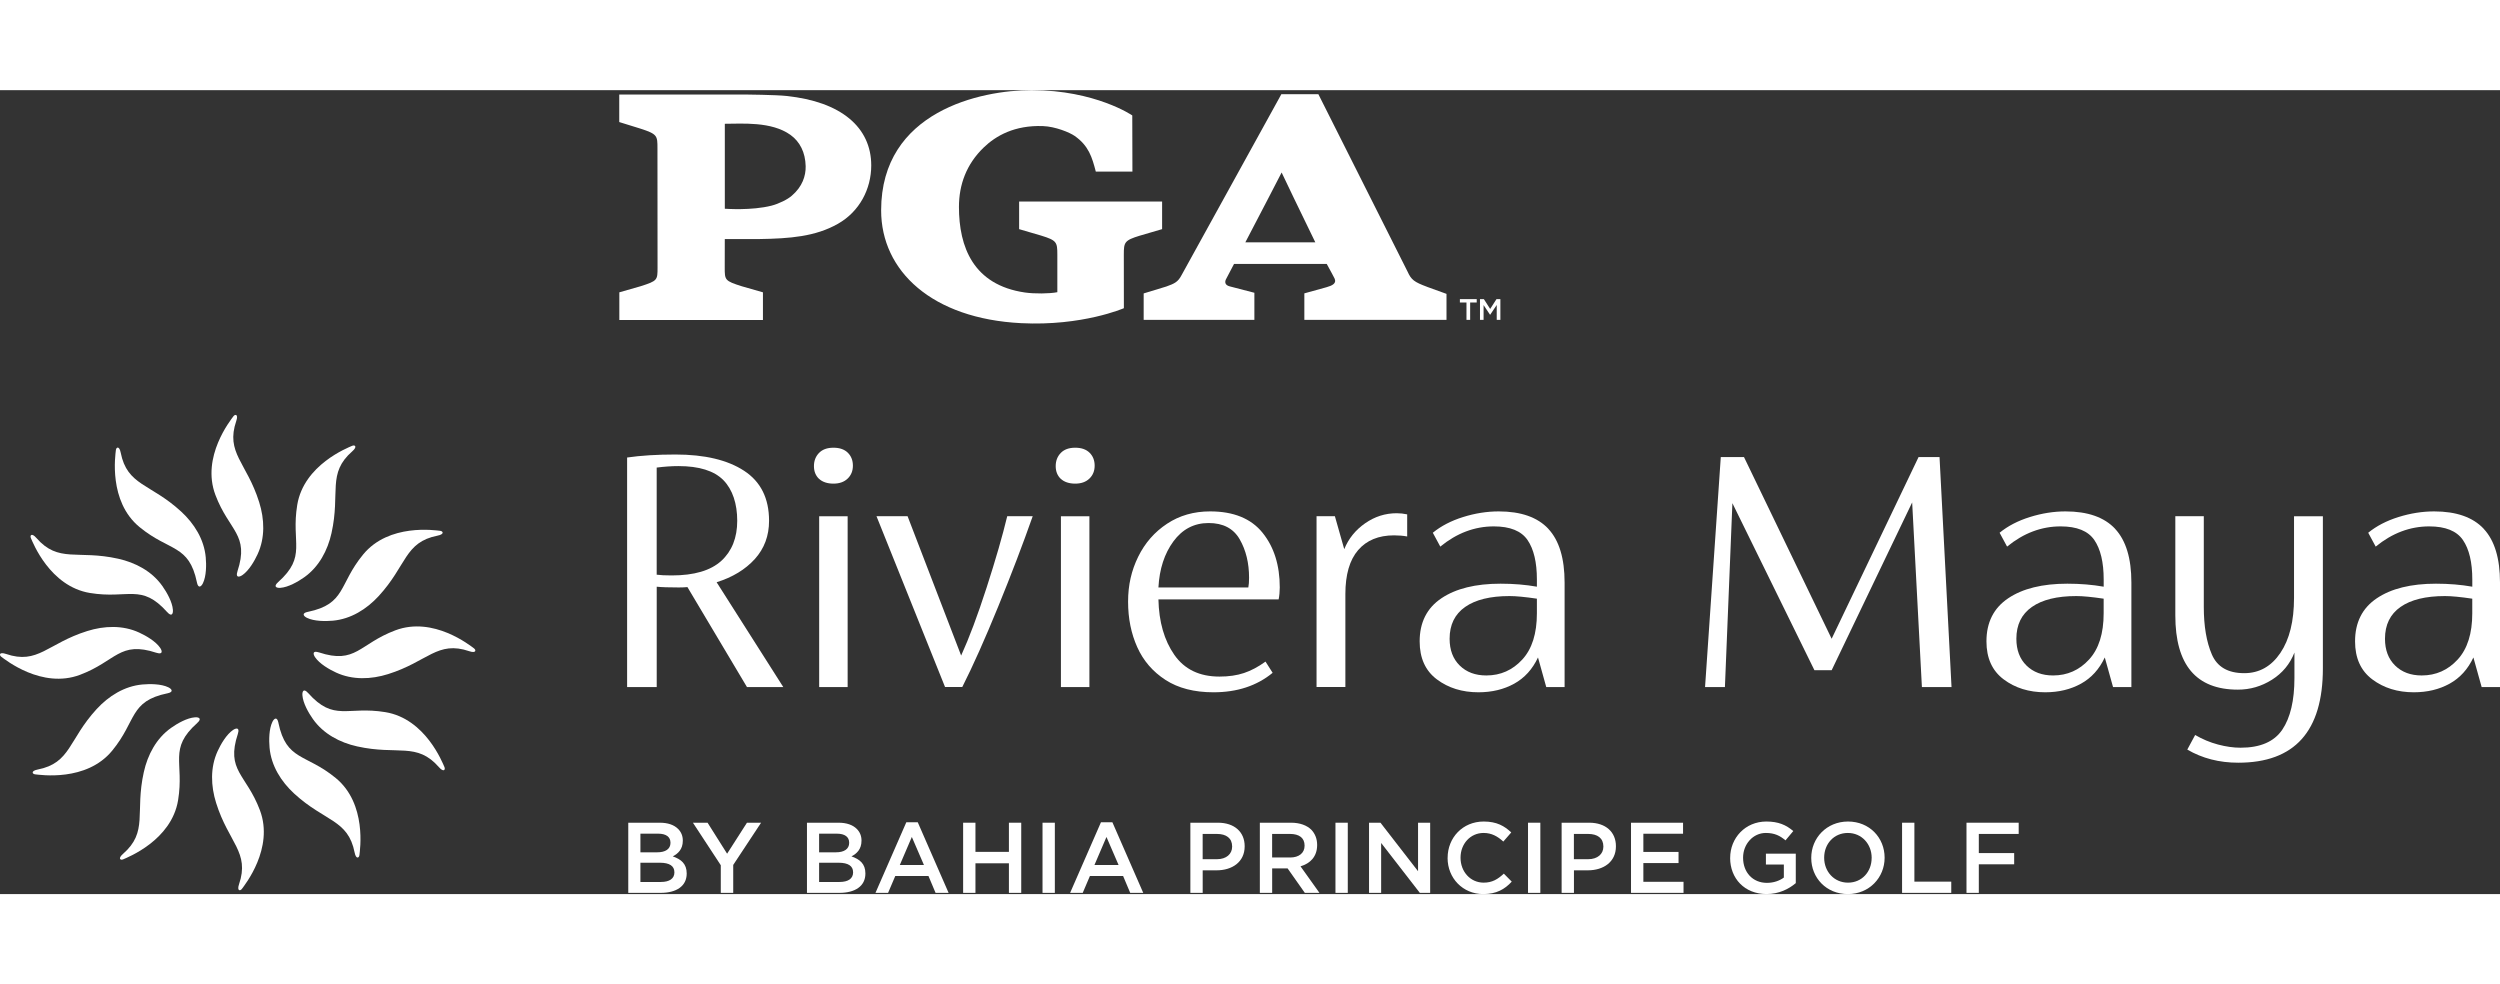 <?xml version="1.0" encoding="UTF-8"?>
<svg width="254" height="100" id="Capa_2" xmlns="http://www.w3.org/2000/svg" viewBox="0 0 842.07 270.78">
  <rect x="0" y="0" width="842.07" height="270.78" fill="#333333" stroke="none"/>
  <defs>
    <style>
      .cls-1 {
        fill: #fff;
      }
    </style>
  </defs>
  <g id="Capa_1-2" data-name="Capa_1">
    <g>
      <g>
        <path class="cls-1" d="M79.98,162.1c-.7,2.13.55,1.99,1.62,1.27,2.21-1.49,4.11-4.76,5.18-7.09,2.55-5.52,2.32-11.78.52-17.5-4.21-13.42-11.39-16.6-7.71-27.38.77-2.26-.38-2.38-.99-1.53-.88,1.22-10.88,13.63-6.05,26.46,4.61,12.24,11.54,13.29,7.42,25.77Z"/>
        <path class="cls-1" d="M66.32,165.79c.46,2.2,1.47,1.45,2.03.29,1.17-2.4,1.18-6.18.95-8.73-.55-6.06-3.88-11.36-8.29-15.42-10.36-9.52-18.16-8.68-20.36-19.86-.46-2.34-1.51-1.87-1.62-.83-.15,1.5-2.61,17.25,7.99,25.94,10.11,8.3,16.64,5.74,19.31,18.61Z"/>
        <path class="cls-1" d="M56.34,175.82c1.5,1.68,2,.52,1.9-.77-.19-2.66-2.07-5.94-3.55-8.03-3.51-4.97-9.04-7.9-14.89-9.2-13.73-3.06-20.07,1.56-27.57-7.02-1.57-1.8-2.25-.86-1.82.09.62,1.37,6.36,16.24,19.89,18.47,12.91,2.13,17.28-3.35,26.03,6.46Z"/>
        <path class="cls-1" d="M52.71,189.5c2.13.7,1.99-.55,1.27-1.62-1.49-2.21-4.76-4.11-7.09-5.18-5.52-2.55-11.78-2.32-17.5-.52-13.42,4.21-16.6,11.39-27.38,7.71-2.26-.77-2.38.38-1.53.99,1.22.88,13.63,10.88,26.46,6.05,12.24-4.61,13.29-11.54,25.77-7.42Z"/>
        <path class="cls-1" d="M56.41,203.16c2.2-.46,1.45-1.47.29-2.03-2.4-1.17-6.18-1.18-8.73-.95-6.06.55-11.36,3.88-15.42,8.29-9.52,10.36-8.68,18.16-19.86,20.36-2.34.46-1.87,1.51-.83,1.62,1.5.15,17.25,2.61,25.94-7.99,8.3-10.11,5.74-16.64,18.61-19.31Z"/>
        <path class="cls-1" d="M66.44,213.14c1.68-1.5.52-2-.77-1.9-2.66.19-5.94,2.07-8.03,3.55-4.97,3.51-7.9,9.04-9.2,14.89-3.06,13.73,1.56,20.07-7.02,27.57-1.8,1.57-.86,2.25.09,1.82,1.37-.62,16.24-6.36,18.47-19.89,2.13-12.91-3.35-17.28,6.46-26.03Z"/>
        <path class="cls-1" d="M80.12,216.77c.7-2.13-.55-1.99-1.62-1.27-2.21,1.49-4.11,4.76-5.18,7.09-2.55,5.52-2.32,11.78-.52,17.5,4.21,13.42,11.39,16.6,7.71,27.38-.77,2.26.38,2.38.99,1.53.88-1.22,10.88-13.63,6.05-26.46-4.61-12.24-11.54-13.29-7.42-25.77Z"/>
        <path class="cls-1" d="M93.78,213.07c-.46-2.2-1.47-1.45-2.03-.29-1.17,2.4-1.18,6.18-.95,8.73.55,6.06,3.88,11.36,8.29,15.42,10.36,9.52,18.16,8.68,20.36,19.86.46,2.34,1.51,1.87,1.62.83.15-1.5,2.61-17.25-7.99-25.94-10.11-8.3-16.64-5.74-19.31-18.61Z"/>
        <path class="cls-1" d="M103.76,203.04c-1.5-1.68-2-.52-1.9.77.19,2.66,2.07,5.94,3.55,8.03,3.51,4.97,9.04,7.9,14.89,9.2,13.73,3.06,20.07-1.56,27.57,7.02,1.57,1.8,2.25.86,1.82-.09-.62-1.37-6.36-16.24-19.89-18.47-12.91-2.13-17.28,3.35-26.03-6.46Z"/>
        <path class="cls-1" d="M107.39,189.37c-2.13-.7-1.99.55-1.27,1.62,1.49,2.21,4.76,4.11,7.09,5.18,5.52,2.55,11.78,2.32,17.5.52,13.42-4.21,16.6-11.39,27.38-7.71,2.26.77,2.38-.38,1.53-.99-1.22-.88-13.63-10.88-26.46-6.05-12.24,4.61-13.29,11.54-25.77,7.42Z"/>
        <path class="cls-1" d="M103.69,175.71c-2.2.46-1.45,1.47-.29,2.03,2.4,1.17,6.18,1.18,8.73.95,6.06-.55,11.36-3.88,15.42-8.29,9.52-10.36,8.68-18.16,19.86-20.36,2.34-.46,1.87-1.51.83-1.62-1.5-.15-17.25-2.61-25.94,7.99-8.3,10.11-5.74,16.64-18.61,19.31Z"/>
        <path class="cls-1" d="M93.66,165.73c-1.68,1.5-.52,2,.77,1.9,2.66-.19,5.94-2.07,8.03-3.55,4.97-3.51,7.9-9.04,9.2-14.89,3.06-13.73-1.56-20.07,7.02-27.57,1.8-1.57.86-2.25-.09-1.82-1.37.62-16.24,6.36-18.47,19.89-2.13,12.91,3.35,17.28-6.46,26.03Z"/>
      </g>
      <g>
        <path class="cls-1" d="M251.6,201.05l-20.06-33.68c-.67.08-1.64.13-2.9.13-3.28,0-5.76-.08-7.44-.25v33.81h-9.97v-77.33c4.62-.67,10.05-1.01,16.27-1.01,9.84,0,17.56,1.83,23.15,5.49,5.59,3.66,8.39,9.27,8.39,16.84,0,5.05-1.6,9.34-4.79,12.87-3.2,3.53-7.49,6.14-12.87,7.82l22.46,35.32h-12.24ZM242.96,158.54c3.57-3.28,5.36-7.78,5.36-13.5s-1.56-10.53-4.67-13.69c-3.11-3.15-8.16-4.73-15.14-4.73-2.27,0-4.71.17-7.32.5v36.08c1.18.17,2.86.25,5.05.25,7.57,0,13.14-1.64,16.72-4.92Z"/>
        <path class="cls-1" d="M275.86,130.91c-1.14-1.09-1.7-2.52-1.7-4.29s.57-3.24,1.7-4.42c1.14-1.18,2.75-1.77,4.86-1.77s3.72.57,4.86,1.7,1.7,2.59,1.7,4.35-.59,3.22-1.77,4.35c-1.18,1.14-2.78,1.7-4.79,1.7s-3.72-.55-4.86-1.64ZM275.92,143.52h9.59v57.53h-9.59v-57.53Z"/>
        <path class="cls-1" d="M347.84,143.52c-3.28,9.34-7.15,19.47-11.61,30.4-4.46,10.93-8.5,19.98-12.11,27.12h-5.8l-23.09-57.53h10.47l18.04,46.93c2.69-5.89,5.55-13.52,8.58-22.9,3.03-9.38,5.34-17.39,6.94-24.03h8.58Z"/>
        <path class="cls-1" d="M357.29,130.91c-1.14-1.09-1.7-2.52-1.7-4.29s.57-3.24,1.7-4.42c1.14-1.18,2.75-1.77,4.86-1.77s3.72.57,4.86,1.7,1.7,2.59,1.7,4.35-.59,3.22-1.77,4.35c-1.18,1.14-2.78,1.7-4.79,1.7s-3.72-.55-4.86-1.64ZM357.35,143.52h9.59v57.53h-9.59v-57.53Z"/>
        <path class="cls-1" d="M430.69,171.53h-40.5c.17,7.57,1.96,13.79,5.36,18.67,3.41,4.88,8.47,7.32,15.2,7.32,3.11,0,5.87-.4,8.26-1.2,2.4-.8,4.81-2.08,7.25-3.85l2.4,3.78c-5.3,4.37-11.94,6.56-19.93,6.56-6.48,0-11.86-1.39-16.15-4.16-4.29-2.78-7.46-6.45-9.52-11.04-2.06-4.58-3.09-9.69-3.09-15.33s1.14-10.51,3.41-15.14c2.27-4.62,5.51-8.33,9.71-11.1,4.2-2.78,9.04-4.16,14.51-4.16,7.9,0,13.79,2.4,17.66,7.19,3.87,4.79,5.8,10.93,5.8,18.42,0,1.43-.13,2.78-.38,4.04ZM395.24,151.98c-3.03,4.12-4.71,9.29-5.05,15.52h30.28c.17-.84.25-1.93.25-3.28,0-4.96-1.05-9.27-3.15-12.93-2.1-3.66-5.59-5.49-10.47-5.49s-8.83,2.06-11.86,6.18Z"/>
        <path class="cls-1" d="M473.98,142.89v7.44c-1.35-.25-2.82-.38-4.42-.38-5.22,0-9.25,1.66-12.11,4.98-2.86,3.32-4.29,8.26-4.29,14.82v31.29h-9.71v-57.53h6.18l3.15,11.1c1.43-3.53,3.76-6.43,7-8.7,3.24-2.27,6.79-3.41,10.66-3.41,1.18,0,2.35.13,3.53.38Z"/>
        <path class="cls-1" d="M521.51,147.75c3.66,3.91,5.49,9.95,5.49,18.1v35.2h-6.18l-2.78-9.97c-1.85,3.95-4.52,6.9-8.01,8.83-3.49,1.93-7.51,2.9-12.05,2.9-5.47,0-10.14-1.45-14-4.35-3.87-2.9-5.8-7.17-5.8-12.8,0-6.39,2.44-11.23,7.32-14.51,4.88-3.28,11.52-4.92,19.93-4.92,4.37,0,8.45.34,12.24,1.01v-2.4c0-5.8-1.05-10.24-3.15-13.31-2.1-3.07-5.89-4.6-11.35-4.6-6.48,0-12.49,2.27-18.04,6.81l-2.52-4.67c2.78-2.27,6.18-4.04,10.22-5.3,4.04-1.26,8.03-1.89,11.98-1.89,7.48,0,13.06,1.96,16.72,5.87ZM512.75,191.78c3.28-3.57,4.92-8.77,4.92-15.58v-4.92c-3.95-.59-7.02-.88-9.21-.88-6.48,0-11.46,1.22-14.95,3.66-3.49,2.44-5.24,6.01-5.24,10.72,0,3.79,1.14,6.79,3.41,9.02,2.27,2.23,5.25,3.34,8.96,3.34,4.79,0,8.83-1.79,12.11-5.36Z"/>
        <path class="cls-1" d="M647.35,201.05l-3.28-62.19-27.12,56.52h-5.8l-27.63-56.27-2.52,61.94h-6.69l5.3-77.46h7.82l29.52,61.19,29.27-61.19h7.07l4.04,77.46h-9.96Z"/>
        <path class="cls-1" d="M712.42,147.75c3.66,3.91,5.49,9.95,5.49,18.1v35.2h-6.18l-2.78-9.97c-1.85,3.95-4.52,6.9-8.01,8.83-3.49,1.93-7.51,2.9-12.05,2.9-5.47,0-10.14-1.45-14-4.35-3.87-2.9-5.8-7.17-5.8-12.8,0-6.39,2.44-11.23,7.32-14.51,4.88-3.28,11.52-4.92,19.93-4.92,4.37,0,8.45.34,12.24,1.01v-2.4c0-5.8-1.05-10.24-3.15-13.31-2.1-3.07-5.89-4.6-11.35-4.6-6.48,0-12.49,2.27-18.04,6.81l-2.52-4.67c2.78-2.27,6.18-4.04,10.22-5.3,4.04-1.26,8.03-1.89,11.98-1.89,7.49,0,13.06,1.96,16.72,5.87ZM703.65,191.78c3.28-3.57,4.92-8.77,4.92-15.58v-4.92c-3.95-.59-7.02-.88-9.21-.88-6.48,0-11.46,1.22-14.95,3.66-3.49,2.44-5.24,6.01-5.24,10.72,0,3.79,1.14,6.79,3.41,9.02,2.27,2.23,5.26,3.34,8.96,3.34,4.79,0,8.83-1.79,12.11-5.36Z"/>
        <path class="cls-1" d="M782.41,143.52v51.22c0,21.19-9.5,31.79-28.51,31.79-6.39,0-12.11-1.47-17.16-4.42l2.65-4.92c2.44,1.43,5,2.5,7.7,3.22,2.69.71,5.21,1.07,7.57,1.07,6.64,0,11.33-2.02,14.07-6.06,2.73-4.04,4.1-9.84,4.1-17.41v-8.58c-1.51,3.87-4.04,6.92-7.57,9.15-3.53,2.23-7.36,3.34-11.48,3.34-14.05,0-21.07-8.33-21.07-24.98v-33.43h9.59v30.53c0,6.48.9,11.82,2.71,16.02,1.81,4.21,5.44,6.31,10.91,6.31,5.05,0,9.1-2.27,12.17-6.81,3.07-4.54,4.6-10.72,4.6-18.54v-27.5h9.71Z"/>
        <path class="cls-1" d="M836.58,147.75c3.66,3.91,5.49,9.95,5.49,18.1v35.2h-6.18l-2.78-9.97c-1.85,3.95-4.52,6.9-8.01,8.83-3.49,1.93-7.51,2.9-12.05,2.9-5.47,0-10.14-1.45-14-4.35-3.87-2.9-5.8-7.17-5.8-12.8,0-6.39,2.44-11.23,7.32-14.51,4.88-3.28,11.52-4.92,19.93-4.92,4.37,0,8.45.34,12.24,1.01v-2.4c0-5.8-1.05-10.24-3.15-13.31-2.1-3.07-5.89-4.6-11.35-4.6-6.48,0-12.49,2.27-18.04,6.81l-2.52-4.67c2.78-2.27,6.18-4.04,10.22-5.3,4.04-1.26,8.03-1.89,11.98-1.89,7.49,0,13.06,1.96,16.72,5.87ZM827.81,191.78c3.28-3.57,4.92-8.77,4.92-15.58v-4.92c-3.95-.59-7.02-.88-9.21-.88-6.48,0-11.46,1.22-14.95,3.66-3.49,2.44-5.24,6.01-5.24,10.72,0,3.79,1.14,6.79,3.41,9.02,2.27,2.23,5.26,3.34,8.96,3.34,4.79,0,8.83-1.79,12.11-5.36Z"/>
      </g>
      <g>
        <path class="cls-1" d="M211.62,246.74h10.6c2.73,0,4.79.71,6.18,2.09,1.05,1.05,1.59,2.36,1.59,3.92v.07c0,2.87-1.62,4.35-3.38,5.26,2.8.98,4.69,2.5,4.69,5.74v.07c0,4.22-3.48,6.48-8.74,6.48h-10.94v-23.63ZM225.83,253.43c0-1.89-1.45-3-4.15-3h-5.97v6.28h5.67c2.7,0,4.46-1.05,4.46-3.21v-.07ZM227.15,263.39c0-2.03-1.59-3.17-4.86-3.17h-6.58v6.48h6.89c2.83,0,4.56-1.08,4.56-3.24v-.07Z"/>
        <path class="cls-1" d="M242.78,261.06l-9.38-14.31h4.93l6.58,10.43,6.68-10.43h4.76l-9.38,14.21v9.42h-4.19v-9.32Z"/>
        <path class="cls-1" d="M271.81,246.74h10.6c2.73,0,4.79.71,6.18,2.09,1.05,1.05,1.59,2.36,1.59,3.92v.07c0,2.87-1.62,4.35-3.38,5.26,2.8.98,4.69,2.5,4.69,5.74v.07c0,4.22-3.48,6.48-8.74,6.48h-10.94v-23.63ZM286.02,253.43c0-1.89-1.45-3-4.15-3h-5.97v6.28h5.67c2.7,0,4.46-1.05,4.46-3.21v-.07ZM287.34,263.39c0-2.03-1.59-3.17-4.86-3.17h-6.58v6.48h6.89c2.83,0,4.56-1.08,4.56-3.24v-.07Z"/>
        <path class="cls-1" d="M305.27,246.58h3.85l10.4,23.8h-4.39l-2.4-5.7h-11.17l-2.43,5.7h-4.25l10.4-23.8ZM311.21,260.99l-4.08-9.45-4.05,9.45h8.13Z"/>
        <path class="cls-1" d="M324.41,246.74h4.15v9.82h11.27v-9.82h4.15v23.63h-4.15v-9.96h-11.27v9.96h-4.15v-23.63Z"/>
        <path class="cls-1" d="M351.15,246.74h4.15v23.63h-4.15v-23.63Z"/>
        <path class="cls-1" d="M370.83,246.58h3.85l10.4,23.8h-4.39l-2.4-5.7h-11.17l-2.43,5.7h-4.25l10.4-23.8ZM376.77,260.99l-4.08-9.45-4.05,9.45h8.13Z"/>
        <path class="cls-1" d="M400.94,246.74h9.32c5.54,0,8.98,3.14,8.98,7.9v.07c0,5.27-4.22,8.07-9.45,8.07h-4.69v7.59h-4.15v-23.63ZM409.92,259.03c3.14,0,5.1-1.75,5.1-4.22v-.07c0-2.8-1.99-4.22-5.1-4.22h-4.83v8.51h4.83Z"/>
        <path class="cls-1" d="M424.34,246.74h10.53c2.97,0,5.3.88,6.82,2.36,1.25,1.32,1.96,3.04,1.96,5.1v.07c0,3.88-2.33,6.21-5.6,7.16l6.38,8.94h-4.93l-5.8-8.24h-5.2v8.24h-4.15v-23.63ZM434.56,258.46c2.97,0,4.86-1.52,4.86-3.95v-.07c0-2.56-1.79-3.92-4.89-3.92h-6.04v7.93h6.08Z"/>
        <path class="cls-1" d="M449.82,246.74h4.15v23.63h-4.15v-23.63Z"/>
        <path class="cls-1" d="M461.13,246.74h3.85l12.66,16.34v-16.34h4.08v23.63h-3.48l-13.03-16.81v16.81h-4.08v-23.63Z"/>
        <path class="cls-1" d="M487.6,258.63v-.07c0-6.72,5.03-12.22,12.15-12.22,4.39,0,7.02,1.52,9.28,3.68l-2.67,3.07c-1.92-1.75-3.92-2.9-6.65-2.9-4.46,0-7.76,3.68-7.76,8.3v.07c0,4.62,3.27,8.37,7.8,8.37,2.87,0,4.76-1.15,6.78-3.04l2.67,2.7c-2.4,2.6-5.2,4.19-9.59,4.19-6.89,0-12.02-5.37-12.02-12.15Z"/>
        <path class="cls-1" d="M514.68,246.74h4.15v23.63h-4.15v-23.63Z"/>
        <path class="cls-1" d="M525.99,246.74h9.32c5.54,0,8.98,3.14,8.98,7.9v.07c0,5.27-4.22,8.07-9.45,8.07h-4.69v7.59h-4.15v-23.63ZM534.96,259.03c3.14,0,5.1-1.75,5.1-4.22v-.07c0-2.8-1.99-4.22-5.1-4.22h-4.83v8.51h4.83Z"/>
        <path class="cls-1" d="M549.38,246.74h17.52v3.71h-13.37v6.14h11.85v3.75h-11.85v6.31h13.53v3.71h-17.69v-23.63Z"/>
        <path class="cls-1" d="M582.77,258.63v-.07c0-6.62,5.03-12.22,12.18-12.22,4.08,0,6.65,1.15,9.08,3.21l-2.63,3.14c-1.82-1.55-3.65-2.5-6.62-2.5-4.32,0-7.66,3.78-7.66,8.3v.07c0,4.86,3.21,8.44,8.03,8.44,2.26,0,4.25-.71,5.7-1.79v-4.39h-6.04v-3.65h10.06v9.92c-2.36,1.99-5.67,3.68-9.86,3.68-7.39,0-12.25-5.27-12.25-12.15Z"/>
        <path class="cls-1" d="M610.08,258.63v-.07c0-6.62,5.13-12.22,12.39-12.22s12.32,5.5,12.32,12.15v.07c0,6.62-5.13,12.22-12.39,12.22s-12.32-5.5-12.32-12.15ZM630.43,258.63v-.07c0-4.59-3.31-8.37-8.03-8.37s-7.97,3.71-7.97,8.3v.07c0,4.59,3.31,8.37,8.03,8.37s7.96-3.71,7.96-8.3Z"/>
        <path class="cls-1" d="M640.67,246.74h4.15v19.85h12.42v3.78h-16.57v-23.63Z"/>
        <path class="cls-1" d="M662.37,246.74h17.58v3.78h-13.43v6.45h11.91v3.78h-11.91v9.62h-4.15v-23.63Z"/>
      </g>
      <g>
        <path class="cls-1" d="M480.64,66.22c-4.31-1.6-5.29-2.36-6.52-5.08L444.06,1.35h-12.46l-33.61,60.94c-1.21,2.3-2.32,2.84-5.13,3.84l-7.64,2.33v8.91h37.29v-9.13l-8.28-2.15c-1.77-.44-1.69-1.61-1.28-2.41,0,0,1.09-2.06,2.71-5.16h31.22c1.66,3.13,2.1,3.76,2.63,4.89.79,1.66-.75,2.41-2.7,2.96l-7.47,2.07v8.93h47.88v-8.76s-6.57-2.38-6.58-2.38M419.46,51.26c4.88-9.3,11.74-22.56,12.23-23.53.48,1.12,6.75,14.07,11.35,23.53h-23.57Z"/>
        <path class="cls-1" d="M384.02,48.98l7.41-2.17v-9.3h-48.16v9.3l7.41,2.17c5.26,1.62,5.46,2.21,5.46,6.42v12.65c-2.65.52-7.68.57-10.93.1-17.41-2.54-22.21-15.36-22.21-28.81,0-7.56,2.54-14.42,8.31-20,4.12-3.98,10.42-7.59,20-7.24,4.18.15,8.98,2.15,10.64,3.3,4.77,3.32,5.89,7.23,7.15,12.04h12.33l-.05-18.93s-12.44-8.52-33.94-8.52c-17.08,0-50.65,7.11-50.65,40.49,0,20.49,17.21,36.49,47.15,38,20.62,1.05,34.61-5.04,34.61-5.04l-.02-18.04c0-4.21.2-4.8,5.47-6.42"/>
        <path class="cls-1" d="M264.92,1.95c-3.59-.39-13.99-.49-13.99-.49h-42.35v9.28l7.1,2.2c5.77,1.86,5.77,2.41,5.77,6.65l.03,40.14c0,4.25,0,4.5-5.78,6.33l-7.09,2.03v9.32h48.37v-9.32l-7.09-2.03c-5.78-1.83-5.78-2.09-5.78-6.33l.02-9.58h11.45c10.53-.16,19.06-.83,26.66-5.14,7.26-4.11,11.22-11.71,11.22-19.66,0-12.82-10.14-21.5-28.56-23.39M266.71,35.54c-1.35,1.23-4.38,2.73-6.85,3.36-6.75,1.71-15.41,1.04-15.72,1.04V11.32c5.71,0,15.7-.86,22.12,3.75,3.16,2.28,5.01,5.89,5.11,10.55.07,3.29-1.14,6.91-4.65,9.91"/>
        <polygon class="cls-1" points="493.95 71.52 491.73 71.52 491.73 70.38 497.4 70.38 497.4 71.52 495.19 71.52 495.19 77.37 493.95 77.37 493.95 71.52"/>
        <polygon class="cls-1" points="498.5 70.38 499.81 70.38 501.93 73.69 504.06 70.38 505.37 70.38 505.37 77.37 504.14 77.37 504.14 72.36 501.93 75.65 501.89 75.65 499.71 72.38 499.71 77.37 498.5 77.37 498.5 70.38"/>
      </g>
    </g>
  </g>
</svg>